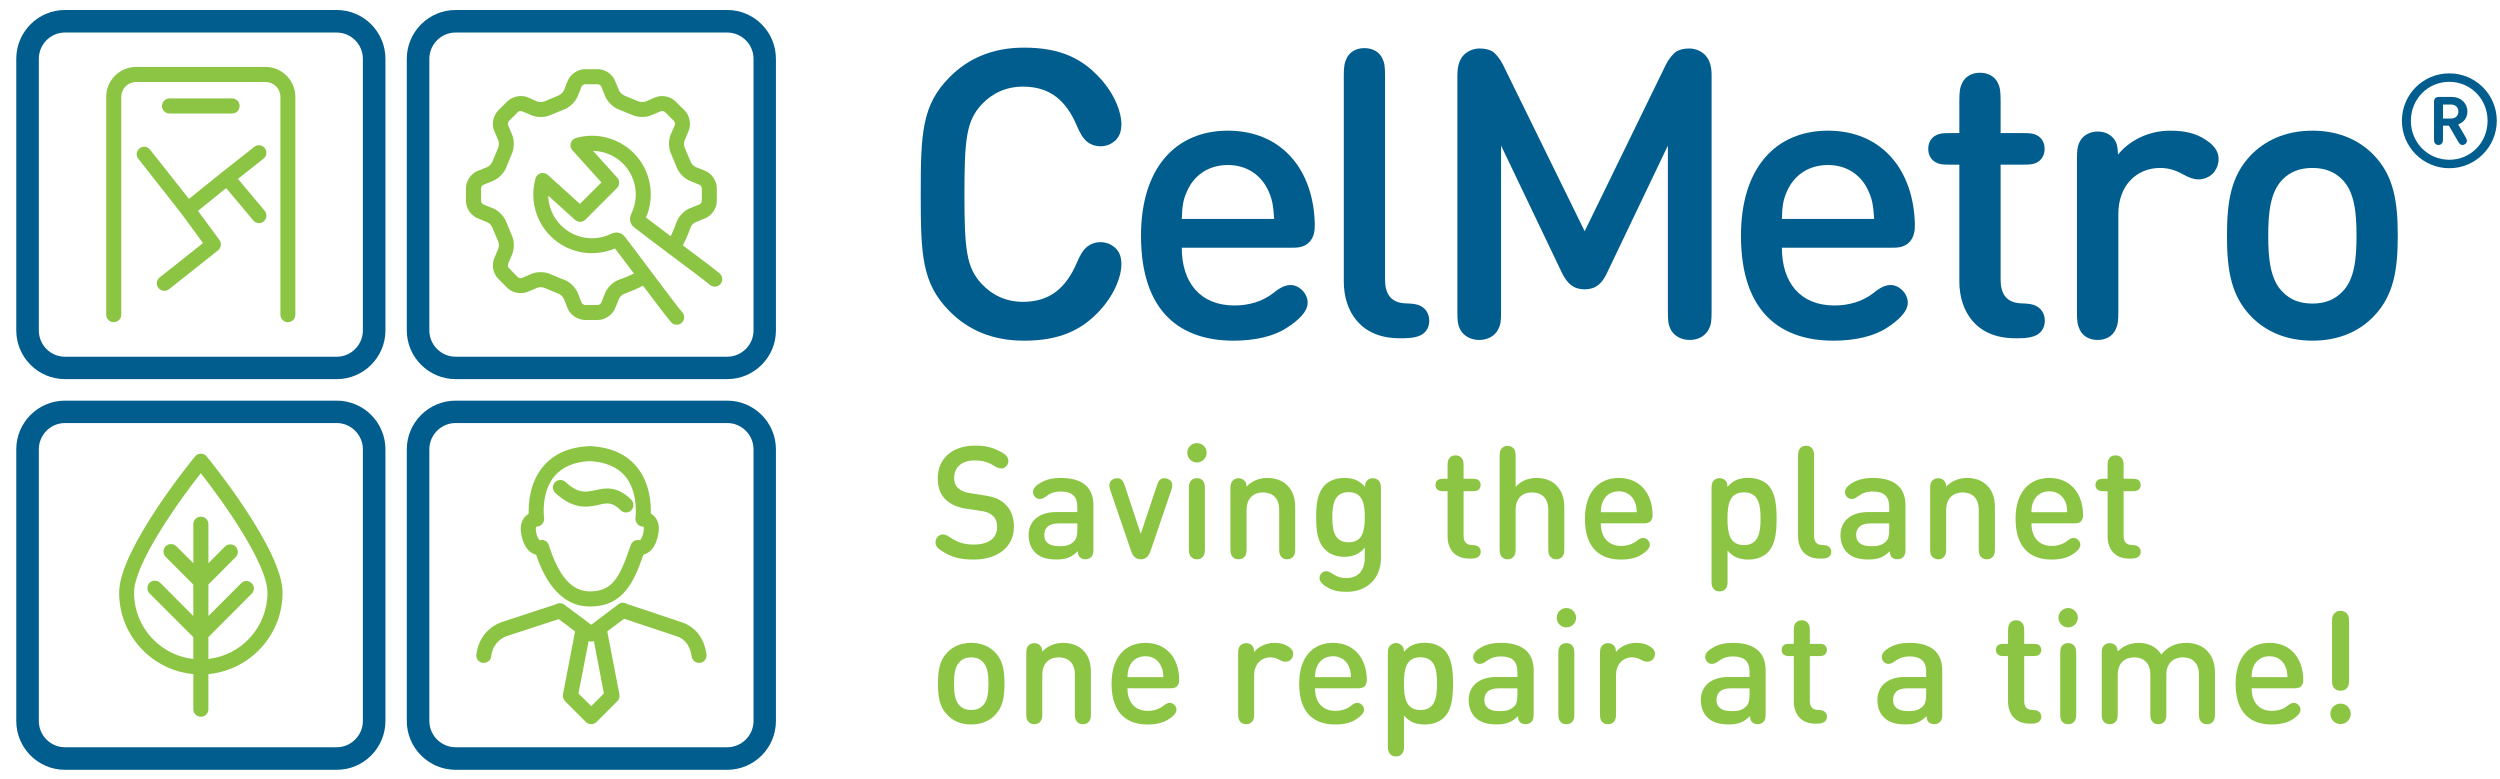 <svg xmlns="http://www.w3.org/2000/svg" viewBox="0 0 385 120"><path fill="#005D8E" d="M146.253,11.871c2.858-2.883,6.597-4.537,11.43-4.537c5.582,0,8.919,1.684,11.617,4.59 c2.509,2.673,3.395,5.554,3.395,7.131c0,1.151-0.271,1.898-0.886,2.536c-0.666,0.615-1.414,0.935-2.349,0.935 c-0.829,0-1.522-0.293-2.002-0.666c-0.695-0.562-1.148-1.363-1.63-2.511c-1.628-3.816-4.086-6.01-8.276-6.01 c-2.618,0-4.754,1.016-6.384,2.754c-2.347,2.534-2.644,5.365-2.644,13.807c0,8.461,0.296,11.293,2.644,13.807 c1.629,1.759,3.766,2.775,6.384,2.775c4.19,0,6.648-2.215,8.276-6.009c0.482-1.149,0.936-1.95,1.63-2.511 c0.48-0.375,1.174-0.667,2.002-0.667c0.936,0,1.683,0.319,2.349,0.935c0.615,0.615,0.886,1.362,0.886,2.536 c0,1.576-0.886,4.436-3.395,7.131c-2.698,2.885-6.036,4.567-11.617,4.567c-4.833,0-8.572-1.63-11.43-4.514 c-4.299-4.3-4.46-8.732-4.46-18.05C141.793,20.58,141.954,16.17,146.253,11.871z"></path><path fill="#005D8E" d="M189.097,20.124c8.278,0,13.192,6.008,13.379,14.367c0.025,0.935-0.082,2.056-0.881,2.831 c-0.803,0.827-1.871,0.827-2.805,0.827h-16.797c0,5.372,2.855,8.894,8.117,8.894c2.217,0,4.354-0.615,6.063-1.978 c0.986-0.798,1.789-1.171,2.591-1.171c1.281,0,2.616,1.252,2.616,2.72c0,1.469-1.604,2.832-3.178,3.845 c-1.98,1.309-4.86,2.004-8.252,2.004c-7.878,0-14.235-4.14-14.235-16.158C175.716,25.891,181.032,20.124,189.097,20.124z  M195.346,29.417c-1.068-2.376-3.258-4.004-6.249-4.004c-3.045,0-5.234,1.628-6.276,4.004c-0.64,1.362-0.749,2.353-0.827,4.299 h14.229C196.092,31.769,195.96,30.779,195.346,29.417z"></path><path fill="#005D8E" d="M206.943,11.738c0-1.522,0.104-2.083,0.479-2.831c0.428-0.853,1.336-1.496,2.698-1.496 s2.271,0.643,2.724,1.496c0.373,0.748,0.454,1.309,0.454,2.831v31.325c0,2.189,0.881,3.579,3.205,3.656 c1.04,0.029,1.762,0.11,2.323,0.43c0.747,0.4,1.279,1.175,1.279,2.243s-0.532,1.815-1.279,2.217 c-0.562,0.294-1.415,0.481-2.696,0.481h-0.615c-5.956,0-8.571-4.113-8.571-8.757V11.738z"></path><path fill="#005D8E" d="M247.457,42.074c-0.747,1.576-1.682,2.484-3.419,2.484s-2.673-0.908-3.471-2.484l-9.4-19.654v25.343 c0,1.656-0.027,2.189-0.507,3.07c-0.484,0.882-1.523,1.522-2.857,1.522c-1.336,0-2.377-0.64-2.884-1.522 c-0.455-0.881-0.481-1.415-0.481-3.07V11.605c0-1.07,0.16-2.271,0.988-3.149c0.721-0.698,1.628-0.99,2.457-0.99 c0.799,0,1.469,0.186,1.92,0.43c0.511,0.317,1.205,1.171,1.633,2.026l12.603,25.69l12.525-25.69 c0.428-0.855,1.122-1.709,1.655-2.026c0.428-0.244,1.121-0.43,1.896-0.43c0.852,0,1.737,0.292,2.457,0.99 c0.854,0.879,1.014,2.079,1.014,3.149v36.158c0,1.656-0.03,2.189-0.506,3.07c-0.508,0.882-1.523,1.522-2.861,1.522 c-1.358,0-2.374-0.64-2.881-1.522c-0.455-0.881-0.483-1.415-0.483-3.07V22.42L247.457,42.074z"></path><path fill="#005D8E" d="M281.515,20.124c8.253,0,13.167,6.008,13.376,14.367c0.027,0.935-0.104,2.056-0.879,2.831 c-0.826,0.827-1.871,0.827-2.804,0.827h-16.797c0,5.372,2.831,8.894,8.092,8.894c2.216,0,4.372-0.615,6.088-1.978 c0.962-0.798,1.764-1.171,2.589-1.171c1.259,0,2.616,1.252,2.616,2.72c0,1.469-1.626,2.832-3.177,3.845 c-2.001,1.309-4.883,2.004-8.276,2.004c-7.878,0-14.234-4.14-14.234-16.158C268.108,25.891,273.426,20.124,281.515,20.124z  M287.737,29.417c-1.045-2.376-3.232-4.004-6.223-4.004c-3.07,0-5.235,1.628-6.302,4.004c-0.617,1.362-0.748,2.353-0.802,4.299 h14.207C288.484,31.769,288.375,30.779,287.737,29.417z"></path><path fill="#005D8E" d="M301.738,25.357h-1.469c-1.176,0-1.633-0.054-2.193-0.374c-0.721-0.401-1.123-1.122-1.123-2.057 c0-0.935,0.402-1.656,1.123-2.056c0.561-0.319,1.018-0.374,2.193-0.374h1.469v-4.964c0-1.525,0.104-2.085,0.477-2.833 c0.43-0.829,1.338-1.496,2.701-1.496c1.385,0,2.293,0.667,2.723,1.496c0.373,0.748,0.455,1.309,0.455,2.833v4.964h3.441 c1.178,0,1.656,0.055,2.217,0.374c0.697,0.4,1.121,1.122,1.121,2.056c0,0.935-0.424,1.655-1.121,2.057 c-0.561,0.32-1.039,0.374-2.217,0.374h-3.441v17.705c0,2.189,0.881,3.579,3.228,3.656c1.018,0.029,1.738,0.11,2.3,0.43 c0.747,0.4,1.279,1.175,1.279,2.243s-0.532,1.815-1.279,2.217c-0.562,0.294-1.415,0.481-2.674,0.481h-0.637 c-5.956,0-8.572-4.113-8.572-8.757V25.357z"></path><path fill="#005D8E" d="M334.215,20.124c2.35,0,4.031,0.428,5.554,1.468c1.096,0.721,1.896,1.656,1.896,2.858 c0,0.907-0.373,1.762-0.935,2.322c-0.533,0.509-1.362,0.856-2.166,0.856c-0.664,0-1.386-0.213-2.479-0.829 c-1.046-0.587-2.167-0.935-3.42-0.935c-3.607,0-6.439,2.671-6.439,7.076v15.088c0,1.522-0.103,2.083-0.478,2.831 c-0.43,0.83-1.336,1.496-2.723,1.496c-1.362,0-2.271-0.666-2.698-1.496c-0.374-0.748-0.479-1.309-0.479-2.831V24.61 c0-1.736,0.133-2.297,0.561-3.018c0.533-0.853,1.572-1.336,2.617-1.336c1.041,0,2.002,0.402,2.59,1.23 c0.347,0.507,0.508,0.987,0.562,2.322C327.963,21.592,330.927,20.124,334.215,20.124z"></path><path fill="#005D8E" d="M346.664,23.862c2.057-2.11,5.152-3.739,9.451-3.739s7.374,1.628,9.43,3.739 c3.068,3.178,3.712,7.104,3.712,12.443c0,5.316-0.644,9.241-3.712,12.419c-2.056,2.135-5.131,3.739-9.43,3.739 s-7.395-1.604-9.451-3.739c-3.074-3.179-3.711-7.104-3.711-12.419C342.953,30.966,343.59,27.04,346.664,23.862z M351.498,44.933 c1.176,1.227,2.671,1.815,4.617,1.815c1.926,0,3.421-0.588,4.598-1.815c1.918-1.896,2.189-5.181,2.189-8.627 c0-3.471-0.271-6.703-2.189-8.65c-1.177-1.203-2.672-1.791-4.598-1.791c-1.946,0-3.441,0.588-4.617,1.791 c-1.898,1.947-2.189,5.179-2.189,8.65C349.309,39.751,349.6,43.036,351.498,44.933z"></path><path fill="#005D8E" d="M377.198,25.907c-4.046,0-7.304-3.28-7.304-7.304c0-4.047,3.258-7.305,7.304-7.305 c4.024,0,7.307,3.258,7.307,7.305C384.505,22.627,381.223,25.907,377.198,25.907z M377.198,12.601c-3.308,0-5.921,2.641-5.921,6.001 c0,3.362,2.613,6.001,5.921,6.001c3.276,0,5.891-2.64,5.891-6.001C383.089,15.242,380.475,12.601,377.198,12.601z M376.225,21.381 c0,0.348-0.038,0.47-0.111,0.627c-0.129,0.2-0.32,0.32-0.583,0.32c-0.283,0-0.476-0.121-0.582-0.32 c-0.093-0.157-0.11-0.279-0.11-0.627v-5.593c0-0.248,0.008-0.485,0.191-0.667c0.182-0.183,0.44-0.192,0.666-0.192h1.902 c1.393,0,2.38,0.984,2.38,2.241c0,1.068-0.64,1.702-1.423,1.988l1.129,1.929c0.174,0.294,0.209,0.408,0.219,0.582 c0.008,0.2-0.099,0.433-0.325,0.547c-0.12,0.085-0.257,0.112-0.356,0.112c-0.318,0-0.475-0.2-0.684-0.564l-1.414-2.415h-0.898 V21.381z M376.225,16.096v2.16h1.201c0.684,0,1.164-0.391,1.164-1.085c0-0.661-0.48-1.075-1.164-1.075H376.225z"></path><path fill="#8BC543" d="M153.552,81.174c0-0.771-0.193-1.371-0.688-1.778c-0.428-0.386-1.007-0.626-1.878-0.729l-2.048-0.303 c-1.382-0.203-2.446-0.631-3.249-1.381c-0.87-0.783-1.277-1.898-1.277-3.316c0-3.004,2.167-5.042,5.771-5.042 c1.621,0,2.628,0.256,4.045,1.007c0.622,0.322,1.061,0.786,1.061,1.345c0,0.267-0.084,0.558-0.289,0.792 c-0.215,0.225-0.463,0.377-0.817,0.377c-0.267,0-0.707-0.162-1.038-0.377c-1.042-0.646-1.846-0.859-3.07-0.859 c-2.039,0-3.131,1.105-3.131,2.695c0,0.619,0.17,1.199,0.644,1.584c0.428,0.387,0.943,0.647,1.888,0.772l2.059,0.323 c1.567,0.234,2.446,0.601,3.196,1.288c0.923,0.835,1.417,2.038,1.417,3.539c0,3.176-2.575,5.063-6.224,5.063 c-2.07,0-3.368-0.396-4.621-1.158c-0.902-0.537-1.235-0.902-1.235-1.521c0-0.303,0.14-0.646,0.365-0.871 c0.213-0.213,0.495-0.322,0.761-0.322c0.344,0,0.633,0.119,1.116,0.453c1.158,0.791,2.189,1.104,3.68,1.104 C152.264,83.858,153.552,82.869,153.552,81.174z"></path><path fill="#8BC543" d="M162.662,78.858h3.249v-0.761c0-1.621-0.761-2.404-2.575-2.404c-0.976,0-1.618,0.267-2.336,0.814 c-0.324,0.26-0.678,0.333-0.902,0.333c-0.246,0-0.537-0.118-0.719-0.333c-0.204-0.225-0.295-0.428-0.295-0.762 c0-0.559,0.52-1.037,1.166-1.403c0.845-0.505,1.856-0.739,3.109-0.739c3.305,0,5.03,1.424,5.03,4.213v6.631 c0,0.6-0.021,0.824-0.182,1.116c-0.181,0.345-0.58,0.568-1.039,0.568c-0.396,0-0.709-0.151-0.902-0.354 c-0.151-0.172-0.246-0.365-0.289-0.892c-0.967,0.944-1.781,1.277-3.282,1.277c-1.533,0-2.575-0.354-3.316-1.116 c-0.621-0.631-0.976-1.576-0.976-2.627C158.402,80.36,159.873,78.858,162.662,78.858z M163.122,84.113 c0.891,0,1.622-0.086,2.241-0.708c0.386-0.365,0.548-0.923,0.548-1.835v-0.965h-2.917c-1.437,0-2.177,0.646-2.177,1.782 C160.816,83.504,161.567,84.113,163.122,84.113z"></path><path fill="#8BC543" d="M175.674,86.132c-0.375,0-0.652-0.108-0.898-0.323c-0.26-0.214-0.422-0.438-0.625-1.072l-3.142-9.172 c-0.127-0.428-0.247-0.803-0.117-1.18c0.104-0.375,0.589-0.74,1.147-0.74c0.751,0,0.976,0.537,1.189,1.18l2.446,7.393l2.47-7.393 c0.214-0.643,0.438-1.18,1.189-1.18c0.558,0,1.042,0.365,1.148,0.74c0.129,0.377,0.01,0.752-0.134,1.18l-3.125,9.172 c-0.193,0.567-0.365,0.858-0.625,1.072C176.351,86.023,176.051,86.132,175.674,86.132z"></path><path fill="#8BC543" d="M184.334,68.238c0.814,0,1.491,0.652,1.491,1.49c0,0.814-0.677,1.492-1.491,1.492 c-0.839,0-1.491-0.678-1.491-1.492C182.843,68.891,183.495,68.238,184.334,68.238z M185.372,85.553 c-0.146,0.309-0.501,0.579-1.038,0.579s-0.892-0.271-1.063-0.579c-0.151-0.302-0.183-0.516-0.183-1.105v-9.118 c0-0.589,0.032-0.804,0.183-1.106c0.171-0.332,0.526-0.578,1.063-0.578s0.892,0.246,1.038,0.578 c0.151,0.303,0.183,0.518,0.183,1.106v9.118C185.555,85.037,185.523,85.251,185.372,85.553z"></path><path fill="#8BC543" d="M191.973,84.447c0,0.59-0.031,0.804-0.182,1.105c-0.172,0.309-0.526,0.579-1.063,0.579 c-0.537,0-0.892-0.271-1.062-0.579c-0.126-0.302-0.183-0.516-0.183-1.105V75.34c0-0.688,0.066-0.902,0.238-1.168 c0.204-0.334,0.599-0.527,1.007-0.527c0.396,0,0.771,0.162,1.02,0.49c0.106,0.162,0.194,0.346,0.215,0.809 c0.834-0.902,1.992-1.34,3.227-1.34c1.268,0,2.295,0.406,3.025,1.115c0.943,0.924,1.245,2.081,1.245,3.452v6.276 c0,0.59-0.031,0.804-0.183,1.105c-0.172,0.309-0.526,0.579-1.062,0.579c-0.537,0-0.867-0.271-1.039-0.579 c-0.15-0.302-0.182-0.516-0.182-1.105v-5.911c0-1.909-1.095-2.701-2.492-2.701c-1.372,0-2.529,0.812-2.529,2.701V84.447z"></path><path fill="#8BC543" d="M204.473,90.486c-0.569-0.301-1.268-0.836-1.268-1.461c0-0.642,0.549-1.059,0.996-1.059 c0.324,0,0.602,0.115,1.116,0.46c0.636,0.396,1.183,0.599,1.985,0.599c2.092,0,2.875-1.457,2.875-3.107v-1.59 c-0.878,1.074-1.91,1.418-3.176,1.418c-1.221,0-2.252-0.406-2.916-1.095c-1.203-1.181-1.396-2.919-1.396-5.001 c0-2.079,0.193-3.795,1.396-4.998c0.664-0.663,1.716-1.049,2.961-1.049c1.254,0,2.253,0.309,3.163,1.371 c0.023-0.494,0.076-0.643,0.216-0.84c0.225-0.328,0.601-0.49,0.996-0.49c0.408,0,0.803,0.193,1.03,0.527 c0.149,0.266,0.216,0.48,0.216,1.168v10.619c0,2.994-2.018,5.184-5.301,5.184C206.125,91.143,205.275,90.949,204.473,90.486z  M207.689,75.789c-2.232,0-2.51,1.932-2.51,3.861c0,1.953,0.277,3.863,2.51,3.863c2.23,0,2.488-1.91,2.488-3.863 C210.178,77.721,209.92,75.789,207.689,75.789z"></path><path fill="#8BC543" d="M222.926,75.643h-0.568c-0.474,0-0.656-0.047-0.869-0.152c-0.27-0.161-0.43-0.452-0.43-0.816 c0-0.342,0.16-0.633,0.43-0.793c0.213-0.105,0.396-0.152,0.869-0.152h0.568V71.81c0-0.589,0.031-0.803,0.183-1.104 c0.172-0.334,0.502-0.579,1.038-0.579c0.537,0,0.891,0.245,1.064,0.579c0.15,0.302,0.182,0.516,0.182,1.104v1.919h1.33 c0.471,0,0.653,0.047,0.87,0.152c0.267,0.16,0.428,0.451,0.428,0.793c0,0.364-0.161,0.655-0.428,0.816 c-0.217,0.105-0.399,0.152-0.87,0.152h-1.33v6.861c0,0.859,0.344,1.407,1.256,1.428c0.396,0.011,0.662,0.042,0.877,0.172 c0.303,0.162,0.505,0.449,0.505,0.881c0,0.406-0.202,0.684-0.505,0.846c-0.215,0.129-0.524,0.193-1.027,0.193h-0.237 c-2.327,0-3.335-1.586-3.335-3.4V75.643z"></path><path fill="#8BC543" d="M233.407,84.447c0,0.59-0.032,0.804-0.183,1.105c-0.172,0.309-0.527,0.579-1.063,0.579 c-0.537,0-0.868-0.271-1.038-0.579c-0.15-0.302-0.184-0.516-0.184-1.105V70.35c0-0.59,0.033-0.803,0.184-1.104 c0.17-0.308,0.501-0.579,1.038-0.579c0.536,0,0.892,0.271,1.063,0.579c0.15,0.302,0.183,0.515,0.183,1.104v4.625 c0.88-0.965,2.007-1.371,3.217-1.371c1.277,0,2.317,0.396,3.023,1.115c0.944,0.924,1.257,2.091,1.257,3.452v6.276 c0,0.59-0.031,0.804-0.184,1.105c-0.171,0.309-0.525,0.579-1.04,0.579c-0.534,0-0.89-0.271-1.061-0.579 c-0.151-0.302-0.183-0.516-0.183-1.105v-5.911c0-1.909-1.095-2.701-2.511-2.701c-1.384,0-2.52,0.803-2.52,2.701V84.447z"></path><path fill="#8BC543" d="M249.295,73.604c3.207,0,5.139,2.325,5.203,5.588c0.012,0.365-0.031,0.793-0.344,1.104 c-0.321,0.3-0.729,0.3-1.095,0.3h-6.532c0,2.091,1.104,3.477,3.154,3.477c0.869,0,1.693-0.26,2.371-0.771 c0.375-0.312,0.697-0.463,0.997-0.463c0.505,0,1.03,0.494,1.03,1.062s-0.645,1.105-1.244,1.49c-0.772,0.518-1.889,0.783-3.207,0.783 c-3.08,0-5.548-1.621-5.548-6.298C244.081,75.845,246.152,73.604,249.295,73.604z M251.72,77.206 c-0.407-0.923-1.267-1.544-2.425-1.544c-1.178,0-2.038,0.621-2.444,1.544c-0.236,0.536-0.302,0.923-0.323,1.673h5.536 C252.021,78.129,251.955,77.742,251.72,77.206z"></path><path fill="#8BC543" d="M263.575,89.392V75.329c0-0.688,0.045-0.901,0.216-1.169c0.204-0.332,0.602-0.525,1.008-0.525 c0.396,0,0.771,0.162,1.019,0.47c0.118,0.192,0.192,0.376,0.216,0.881c0.912-1.085,1.908-1.393,3.207-1.393 c1.244,0,2.316,0.406,3.004,1.069c1.179,1.225,1.351,3.176,1.351,5.214c0,2.017-0.172,3.993-1.351,5.192 c-0.688,0.688-1.736,1.105-2.982,1.105c-1.309,0-2.316-0.334-3.217-1.382v4.6c0,0.611-0.035,0.827-0.184,1.104 c-0.172,0.334-0.525,0.579-1.062,0.579s-0.87-0.245-1.041-0.579C263.609,90.219,263.575,90.003,263.575,89.392z M268.573,75.822 c-2.242,0-2.54,1.879-2.54,4.043c0,2.189,0.298,4.077,2.54,4.077c2.231,0,2.554-1.888,2.554-4.077 C271.127,77.701,270.805,75.822,268.573,75.822z"></path><path fill="#8BC543" d="M276.902,70.33c0-0.59,0.031-0.804,0.182-1.105c0.172-0.334,0.525-0.578,1.062-0.578 c0.535,0,0.867,0.244,1.039,0.578c0.15,0.302,0.183,0.516,0.183,1.105v12.174c0,0.859,0.344,1.407,1.256,1.428 c0.396,0.011,0.687,0.042,0.902,0.172c0.278,0.162,0.493,0.449,0.493,0.881c0,0.406-0.215,0.684-0.493,0.846 c-0.216,0.129-0.548,0.193-1.054,0.193h-0.234c-2.307,0-3.336-1.586-3.336-3.4V70.33z"></path><path fill="#8BC543" d="M287.694,78.858h3.249v-0.761c0-1.621-0.762-2.404-2.553-2.404c-0.998,0-1.64,0.267-2.358,0.814 c-0.323,0.26-0.678,0.333-0.902,0.333c-0.245,0-0.537-0.118-0.72-0.333c-0.203-0.225-0.276-0.428-0.276-0.762 c0-0.559,0.524-1.037,1.147-1.403c0.867-0.505,1.855-0.739,3.133-0.739c3.281,0,5.031,1.424,5.031,4.213v6.631 c0,0.6-0.023,0.824-0.184,1.116c-0.181,0.345-0.579,0.568-1.062,0.568c-0.396,0-0.71-0.151-0.902-0.354 c-0.128-0.172-0.245-0.365-0.267-0.892c-0.967,0.944-1.803,1.277-3.305,1.277c-1.533,0-2.575-0.354-3.316-1.116 c-0.62-0.631-0.975-1.576-0.975-2.627C283.436,80.36,284.906,78.858,287.694,78.858z M288.178,84.113 c0.867,0,1.598-0.086,2.241-0.708c0.386-0.365,0.524-0.923,0.524-1.835v-0.965h-2.895c-1.459,0-2.199,0.646-2.199,1.782 C285.85,83.504,286.6,84.113,288.178,84.113z"></path><path fill="#8BC543" d="M299.711,84.447c0,0.59-0.033,0.804-0.184,1.105c-0.149,0.309-0.504,0.579-1.041,0.579 c-0.534,0-0.889-0.271-1.061-0.579c-0.15-0.302-0.182-0.516-0.182-1.105V75.34c0-0.688,0.041-0.902,0.213-1.168 c0.204-0.334,0.623-0.527,1.029-0.527c0.399,0,0.774,0.162,0.998,0.49c0.131,0.162,0.193,0.346,0.215,0.809 c0.859-0.902,2.018-1.34,3.25-1.34c1.268,0,2.297,0.406,3.027,1.115c0.943,0.924,1.243,2.081,1.243,3.452v6.276 c0,0.59-0.054,0.804-0.183,1.105c-0.172,0.309-0.524,0.579-1.061,0.579c-0.537,0-0.892-0.271-1.064-0.579 c-0.137-0.302-0.182-0.516-0.182-1.105v-5.911c0-1.909-1.094-2.701-2.467-2.701s-2.553,0.812-2.553,2.701V84.447z"></path><path fill="#8BC543" d="M315.61,73.604c3.209,0,5.117,2.325,5.181,5.588c0.021,0.365-0.032,0.793-0.32,1.104 c-0.322,0.3-0.73,0.3-1.096,0.3h-6.531c0,2.091,1.104,3.477,3.152,3.477c0.848,0,1.695-0.26,2.35-0.771 c0.375-0.312,0.697-0.463,1.02-0.463c0.481,0,1.008,0.494,1.008,1.062s-0.621,1.105-1.223,1.49c-0.795,0.518-1.91,0.783-3.229,0.783 c-3.056,0-5.524-1.621-5.524-6.298C310.396,75.845,312.469,73.604,315.61,73.604z M318.035,77.206 c-0.43-0.923-1.268-1.544-2.425-1.544c-1.201,0-2.038,0.621-2.456,1.544c-0.248,0.536-0.289,0.923-0.311,1.673h5.512 C318.314,78.129,318.271,77.742,318.035,77.206z"></path><path fill="#8BC543" d="M324.569,75.643h-0.568c-0.472,0-0.654-0.047-0.868-0.152c-0.281-0.161-0.43-0.452-0.43-0.816 c0-0.342,0.148-0.633,0.43-0.793c0.214-0.105,0.396-0.152,0.868-0.152h0.568V71.81c0-0.589,0.032-0.803,0.183-1.104 c0.149-0.334,0.503-0.579,1.041-0.579c0.535,0,0.891,0.245,1.062,0.579c0.148,0.302,0.182,0.516,0.182,1.104v1.919h1.33 c0.472,0,0.632,0.047,0.869,0.152c0.268,0.16,0.43,0.451,0.43,0.793c0,0.364-0.162,0.655-0.43,0.816 c-0.237,0.105-0.397,0.152-0.869,0.152h-1.33v6.861c0,0.859,0.343,1.407,1.254,1.428c0.397,0.011,0.666,0.042,0.88,0.172 c0.302,0.162,0.506,0.449,0.506,0.881c0,0.406-0.204,0.684-0.506,0.846c-0.214,0.129-0.547,0.193-1.028,0.193h-0.26 c-2.305,0-3.313-1.586-3.313-3.4V75.643z"></path><path fill="#8BC543" d="M145.904,100.461c0.792-0.84,1.987-1.46,3.657-1.46c1.673,0,2.885,0.62,3.678,1.46 c1.204,1.22,1.449,2.742,1.449,4.836c0,2.071-0.245,3.595-1.449,4.814c-0.793,0.839-2.005,1.46-3.678,1.46 c-1.67,0-2.865-0.621-3.657-1.46c-1.215-1.22-1.45-2.743-1.45-4.814C144.454,103.203,144.688,101.681,145.904,100.461z  M147.78,108.653c0.449,0.462,1.029,0.687,1.781,0.687c0.75,0,1.352-0.225,1.801-0.687c0.741-0.739,0.859-2.015,0.859-3.356 c0-1.363-0.119-2.607-0.859-3.357c-0.449-0.482-1.051-0.707-1.801-0.707c-0.751,0-1.332,0.225-1.781,0.707 c-0.741,0.75-0.86,1.994-0.86,3.357C146.92,106.639,147.04,107.914,147.78,108.653z"></path><path fill="#8BC543" d="M160.514,109.846c0,0.59-0.032,0.803-0.183,1.104c-0.171,0.333-0.526,0.579-1.038,0.579 c-0.537,0-0.892-0.246-1.063-0.579c-0.151-0.302-0.183-0.515-0.183-1.104v-9.108c0-0.665,0.043-0.901,0.214-1.169 c0.204-0.334,0.601-0.526,1.032-0.526c0.397,0,0.772,0.161,0.996,0.495c0.13,0.184,0.193,0.365,0.214,0.804 c0.859-0.902,2.017-1.34,3.228-1.34c1.266,0,2.319,0.406,3.048,1.114c0.944,0.924,1.221,2.082,1.221,3.453v6.277 c0,0.59-0.031,0.803-0.182,1.104c-0.172,0.333-0.501,0.579-1.039,0.579c-0.536,0-0.891-0.246-1.063-0.579 c-0.151-0.302-0.182-0.515-0.182-1.104v-5.912c0-1.908-1.095-2.701-2.467-2.701c-1.396,0-2.554,0.812-2.554,2.701V109.846z"></path><path fill="#8BC543" d="M176.392,99.001c3.231,0,5.14,2.325,5.204,5.589c0.01,0.365-0.031,0.793-0.344,1.105 c-0.298,0.297-0.729,0.297-1.093,0.297h-6.532c0,2.117,1.102,3.479,3.151,3.479c0.87,0,1.697-0.236,2.372-0.772 c0.376-0.312,0.699-0.464,0.996-0.464c0.506,0,1.033,0.495,1.033,1.063c0,0.567-0.624,1.104-1.246,1.491 c-0.772,0.516-1.887,0.782-3.207,0.782c-3.056,0-5.546-1.597-5.546-6.274C171.179,101.242,173.25,99.001,176.392,99.001z  M178.816,102.604c-0.407-0.923-1.242-1.543-2.424-1.543c-1.179,0-2.039,0.62-2.446,1.543c-0.234,0.537-0.277,0.923-0.319,1.674 h5.533C179.118,103.526,179.076,103.141,178.816,102.604z"></path><path fill="#8BC543" d="M196.263,99.001c0.913,0,1.555,0.171,2.144,0.567c0.443,0.268,0.74,0.631,0.74,1.116 c0,0.354-0.125,0.687-0.364,0.901c-0.204,0.203-0.537,0.318-0.835,0.318c-0.27,0-0.537-0.072-0.955-0.308 c-0.431-0.226-0.859-0.364-1.329-0.364c-1.417,0-2.523,1.027-2.523,2.756v5.857c0,0.59-0.031,0.803-0.182,1.104 c-0.172,0.333-0.526,0.579-1.063,0.579c-0.512,0-0.867-0.246-1.038-0.579c-0.151-0.302-0.182-0.515-0.182-1.104v-9.108 c0-0.665,0.041-0.901,0.213-1.169c0.204-0.334,0.599-0.526,1.007-0.526c0.421,0,0.796,0.161,1.021,0.495 c0.141,0.193,0.193,0.376,0.215,0.877C193.828,99.568,194.976,99.001,196.263,99.001z"></path><path fill="#8BC543" d="M205.284,99.001c3.207,0,5.14,2.325,5.204,5.589c0.01,0.365-0.033,0.793-0.344,1.105 c-0.3,0.297-0.73,0.297-1.096,0.297h-6.533c0,2.117,1.105,3.479,3.154,3.479c0.87,0,1.695-0.236,2.372-0.772 c0.375-0.312,0.698-0.464,0.997-0.464c0.504,0,1.03,0.495,1.03,1.063c0,0.567-0.645,1.104-1.245,1.491 c-0.771,0.516-1.887,0.782-3.207,0.782c-3.079,0-5.547-1.597-5.547-6.274C200.07,101.242,202.141,99.001,205.284,99.001z  M207.709,102.604c-0.406-0.923-1.268-1.543-2.425-1.543c-1.179,0-2.038,0.62-2.444,1.543c-0.236,0.537-0.302,0.923-0.324,1.674 h5.537C208.011,103.526,207.943,103.141,207.709,102.604z"></path><path fill="#8BC543" d="M213.729,114.812v-14.086c0-0.688,0.065-0.902,0.238-1.168c0.203-0.334,0.599-0.526,1.006-0.526 c0.396,0,0.771,0.161,0.997,0.495c0.14,0.193,0.216,0.375,0.239,0.855c0.91-1.062,1.907-1.393,3.205-1.393 c1.244,0,2.316,0.406,3.004,1.094c1.179,1.2,1.35,3.176,1.35,5.213c0,1.994-0.171,3.97-1.35,5.17 c-0.688,0.688-1.736,1.104-2.982,1.104c-1.309,0-2.316-0.31-3.217-1.382v4.623c0,0.59-0.033,0.805-0.183,1.082 c-0.172,0.332-0.526,0.602-1.063,0.602s-0.891-0.27-1.062-0.602C213.784,115.617,213.729,115.402,213.729,114.812z M218.748,101.222 c-2.242,0-2.539,1.877-2.539,4.042c0,2.188,0.297,4.076,2.539,4.076c2.231,0,2.555-1.888,2.555-4.076 C221.303,103.099,220.979,101.222,218.748,101.222z"></path><path fill="#8BC543" d="M230.434,104.256h3.248v-0.761c0-1.622-0.761-2.403-2.55-2.403c-1.001,0-1.642,0.289-2.36,0.812 c-0.324,0.261-0.658,0.334-0.902,0.334c-0.246,0-0.537-0.094-0.72-0.334c-0.204-0.224-0.276-0.428-0.276-0.76 c0-0.559,0.525-1.039,1.146-1.404c0.87-0.506,1.856-0.739,3.134-0.739c3.284,0,5.03,1.446,5.03,4.235v6.609 c0,0.6-0.021,0.823-0.182,1.115c-0.182,0.344-0.578,0.568-1.062,0.568c-0.396,0-0.71-0.15-0.902-0.354 c-0.129-0.172-0.246-0.364-0.267-0.892c-0.965,0.944-1.804,1.277-3.306,1.277c-1.532,0-2.574-0.354-3.315-1.115 c-0.62-0.633-0.976-1.575-0.976-2.627C226.174,105.758,227.645,104.256,230.434,104.256z M230.896,109.512 c0.888,0,1.619-0.084,2.263-0.709c0.385-0.342,0.523-0.899,0.523-1.81v-0.989h-2.894c-1.46,0-2.2,0.646-2.2,1.781 C228.588,108.901,229.339,109.512,230.896,109.512z"></path><path fill="#8BC543" d="M241.229,93.636c0.812,0,1.49,0.677,1.49,1.491c0,0.836-0.678,1.49-1.49,1.49 c-0.84,0-1.492-0.654-1.492-1.49C239.736,94.312,240.389,93.636,241.229,93.636z M242.268,110.95 c-0.15,0.333-0.503,0.579-1.039,0.579c-0.537,0-0.893-0.246-1.063-0.579c-0.151-0.302-0.183-0.515-0.183-1.104v-9.119 c0-0.59,0.031-0.804,0.183-1.105c0.171-0.334,0.526-0.579,1.063-0.579c0.536,0,0.889,0.245,1.039,0.579 c0.149,0.302,0.181,0.516,0.181,1.105v9.119C242.448,110.436,242.417,110.648,242.268,110.95z"></path><path fill="#8BC543" d="M251.965,99.001c0.912,0,1.578,0.171,2.168,0.567c0.418,0.268,0.74,0.631,0.74,1.116 c0,0.354-0.151,0.687-0.365,0.901c-0.203,0.203-0.536,0.318-0.859,0.318c-0.245,0-0.512-0.072-0.954-0.308 c-0.407-0.226-0.835-0.364-1.329-0.364c-1.393,0-2.498,1.027-2.498,2.756v5.857c0,0.59-0.034,0.803-0.184,1.104 c-0.171,0.333-0.525,0.579-1.062,0.579s-0.892-0.246-1.062-0.579c-0.127-0.302-0.161-0.515-0.161-1.104v-9.108 c0-0.665,0.046-0.901,0.217-1.169c0.204-0.334,0.601-0.526,1.007-0.526c0.396,0,0.771,0.161,1.02,0.495 c0.117,0.193,0.192,0.376,0.216,0.877C249.53,99.568,250.7,99.001,251.965,99.001z"></path><path fill="#8BC543" d="M266.181,104.256h3.251v-0.761c0-1.622-0.762-2.403-2.575-2.403c-0.976,0-1.639,0.289-2.337,0.812 c-0.322,0.261-0.678,0.334-0.901,0.334c-0.27,0-0.536-0.094-0.719-0.334c-0.204-0.224-0.302-0.428-0.302-0.76 c0-0.559,0.525-1.039,1.17-1.404c0.847-0.506,1.855-0.739,3.11-0.739c3.306,0,5.03,1.446,5.03,4.235v6.609 c0,0.6-0.021,0.823-0.182,1.115c-0.182,0.344-0.578,0.568-1.038,0.568c-0.398,0-0.709-0.15-0.901-0.354 c-0.152-0.172-0.248-0.364-0.282-0.892c-0.975,0.944-1.788,1.277-3.29,1.277c-1.535,0-2.575-0.354-3.315-1.115 c-0.622-0.633-0.976-1.575-0.976-2.627C261.924,105.758,263.393,104.256,266.181,104.256z M266.643,109.512 c0.891,0,1.621-0.084,2.242-0.709c0.385-0.342,0.547-0.899,0.547-1.81v-0.989h-2.899c-1.456,0-2.194,0.646-2.194,1.781 C264.338,108.901,265.088,109.512,266.643,109.512z"></path><path fill="#8BC543" d="M276.245,101.039h-0.59c-0.45,0-0.632-0.021-0.847-0.151c-0.291-0.161-0.429-0.427-0.429-0.792 s0.138-0.657,0.429-0.818c0.215-0.105,0.396-0.127,0.847-0.127h0.59v-1.943c0-0.59,0.033-0.803,0.16-1.105 c0.172-0.308,0.526-0.578,1.063-0.578c0.536,0,0.891,0.271,1.062,0.578c0.149,0.303,0.183,0.516,0.183,1.105v1.943h1.329 c0.449,0,0.632,0.021,0.867,0.127c0.27,0.161,0.432,0.453,0.432,0.818s-0.162,0.631-0.432,0.792 c-0.235,0.13-0.418,0.151-0.867,0.151h-1.329v6.888c0,0.834,0.343,1.382,1.254,1.402c0.397,0.011,0.665,0.065,0.88,0.173 c0.301,0.161,0.506,0.473,0.506,0.881c0,0.406-0.205,0.707-0.506,0.845c-0.215,0.13-0.548,0.216-1.031,0.216h-0.258 c-2.305,0-3.313-1.609-3.313-3.423V101.039z"></path><path fill="#8BC543" d="M293.355,104.256h3.274v-0.761c0-1.622-0.763-2.403-2.575-2.403c-0.976,0-1.643,0.289-2.36,0.812 c-0.302,0.261-0.653,0.334-0.88,0.334c-0.269,0-0.537-0.094-0.717-0.334c-0.205-0.224-0.303-0.428-0.303-0.76 c0-0.559,0.526-1.039,1.147-1.404c0.87-0.506,1.856-0.739,3.134-0.739c3.305,0,5.031,1.446,5.031,4.235v6.609 c0,0.6-0.021,0.823-0.183,1.115c-0.183,0.344-0.579,0.568-1.04,0.568c-0.42,0-0.708-0.15-0.902-0.354 c-0.148-0.172-0.269-0.364-0.289-0.892c-0.965,0.944-1.781,1.277-3.282,1.277c-1.556,0-2.573-0.354-3.313-1.115 c-0.646-0.633-0.979-1.575-0.979-2.627C289.119,105.758,290.567,104.256,293.355,104.256z M293.841,109.512 c0.889,0,1.616-0.084,2.241-0.709c0.387-0.342,0.548-0.899,0.548-1.81v-0.989h-2.919c-1.45,0-2.178,0.646-2.178,1.781 C291.533,108.901,292.284,109.512,293.841,109.512z"></path><path fill="#8BC543" d="M309.236,101.039h-0.55c-0.469,0-0.651-0.021-0.864-0.151c-0.293-0.161-0.454-0.427-0.454-0.792 s0.161-0.657,0.454-0.818c0.213-0.105,0.396-0.127,0.864-0.127h0.55v-1.943c0-0.59,0.053-0.803,0.204-1.105 c0.149-0.308,0.504-0.578,1.04-0.578c0.538,0,0.892,0.271,1.062,0.578c0.15,0.303,0.184,0.516,0.184,1.105v1.943h1.33 c0.449,0,0.631,0.021,0.868,0.127c0.269,0.161,0.43,0.453,0.43,0.818s-0.161,0.631-0.43,0.792c-0.237,0.13-0.419,0.151-0.868,0.151 h-1.33v6.888c0,0.834,0.342,1.382,1.231,1.402c0.419,0.011,0.688,0.065,0.901,0.173c0.301,0.161,0.505,0.473,0.505,0.881 c0,0.406-0.204,0.707-0.505,0.845c-0.214,0.13-0.547,0.216-1.029,0.216h-0.258c-2.305,0-3.336-1.609-3.336-3.423V101.039z"></path><path fill="#8BC543" d="M318.495,93.636c0.815,0,1.491,0.677,1.491,1.491c0,0.836-0.676,1.49-1.491,1.49s-1.491-0.654-1.491-1.49 C317.004,94.312,317.68,93.636,318.495,93.636z M319.557,110.95c-0.172,0.333-0.525,0.579-1.062,0.579s-0.892-0.246-1.062-0.579 c-0.128-0.302-0.162-0.515-0.162-1.104v-9.119c0-0.59,0.034-0.804,0.162-1.105c0.171-0.334,0.526-0.579,1.062-0.579 s0.89,0.245,1.062,0.579c0.141,0.302,0.183,0.516,0.183,1.105v9.119C319.739,110.436,319.697,110.648,319.557,110.95z"></path><path fill="#8BC543" d="M341.109,109.846c0,0.59-0.033,0.803-0.184,1.104c-0.149,0.333-0.504,0.579-1.04,0.579 c-0.535,0-0.89-0.246-1.062-0.579c-0.15-0.302-0.183-0.515-0.183-1.104v-5.912c0-1.908-1.095-2.701-2.468-2.701 c-1.33,0-2.553,0.812-2.553,2.596v6.018c0,0.59-0.031,0.803-0.182,1.104c-0.173,0.333-0.525,0.579-1.041,0.579 c-0.537,0-0.89-0.246-1.062-0.579c-0.151-0.302-0.183-0.515-0.183-1.104v-5.912c0-1.908-1.094-2.701-2.468-2.701 c-1.396,0-2.553,0.812-2.553,2.701v5.912c0,0.59-0.032,0.803-0.183,1.104c-0.172,0.333-0.525,0.579-1.062,0.579 c-0.515,0-0.869-0.246-1.039-0.579c-0.15-0.302-0.182-0.515-0.182-1.104v-9.108c0-0.665,0.041-0.901,0.214-1.169 c0.204-0.334,0.599-0.526,1.007-0.526c0.42,0,0.795,0.161,1.021,0.495c0.105,0.184,0.192,0.365,0.215,0.804 c0.813-0.881,2.017-1.34,3.228-1.34c1.523,0,2.725,0.599,3.498,1.778c0.986-1.199,2.23-1.778,3.86-1.778 c1.244,0,2.36,0.406,3.089,1.114c0.944,0.924,1.311,2.082,1.311,3.453V109.846z"></path><path fill="#8BC543" d="M349.5,99.001c3.23,0,5.141,2.325,5.204,5.589c0.01,0.365-0.031,0.793-0.344,1.105 c-0.301,0.297-0.721,0.297-1.073,0.297h-6.532c0,2.117,1.104,3.479,3.132,3.479c0.869,0,1.717-0.236,2.371-0.772 c0.377-0.312,0.697-0.464,0.997-0.464c0.505,0,1.031,0.495,1.031,1.063c0,0.567-0.623,1.104-1.245,1.491 c-0.772,0.516-1.889,0.782-3.207,0.782c-3.059,0-5.547-1.597-5.547-6.274C344.287,101.242,346.38,99.001,349.5,99.001z  M351.925,102.604c-0.407-0.923-1.243-1.543-2.425-1.543c-1.179,0-2.027,0.62-2.445,1.543c-0.234,0.537-0.279,0.923-0.3,1.674h5.514 C352.225,103.526,352.183,103.141,351.925,102.604z"></path><path fill="#8BC543" d="M360.445,108.354c0.879,0,1.568,0.709,1.568,1.565c0,0.88-0.689,1.59-1.568,1.59 c-0.881,0-1.57-0.71-1.57-1.59C358.875,109.062,359.564,108.354,360.445,108.354z M359.33,94.678 c0.192-0.354,0.589-0.613,1.115-0.613c0.523,0,0.922,0.26,1.113,0.613c0.185,0.319,0.195,0.547,0.195,1.179v8.755 c0,0.63-0.011,0.834-0.195,1.178c-0.191,0.354-0.59,0.59-1.113,0.59c-0.526,0-0.923-0.235-1.115-0.59 c-0.184-0.344-0.194-0.548-0.194-1.178v-8.755C359.136,95.225,359.146,94.997,359.33,94.678z"></path><g><path fill="#005D8E" d="M51.856,118.551H10.006c-4.134,0-7.501-3.367-7.501-7.523V69.198c0-4.134,3.367-7.499,7.501-7.499h41.851  c4.134,0,7.5,3.366,7.5,7.5v41.828C59.356,115.184,55.991,118.551,51.856,118.551z M10.006,65.148c-2.229,0-4.026,1.82-4.026,4.05  v41.829c0,2.229,1.797,4.05,4.026,4.05h41.851c2.207,0,4.027-1.82,4.027-4.05V69.199c0-2.229-1.82-4.05-4.027-4.05L10.006,65.148z"></path></g><g><path fill="#005D8E" d="M51.856,58.386H10.006c-4.134,0-7.501-3.366-7.501-7.5V9.06c0-4.157,3.367-7.522,7.501-7.522l41.851,0.001  c4.134,0,7.5,3.366,7.5,7.522v41.826C59.356,55.021,55.991,58.386,51.856,58.386z M10.006,5.01c-2.229,0-4.026,1.82-4.026,4.05  v41.827c0,2.229,1.797,4.05,4.026,4.05h41.851c2.207,0,4.027-1.82,4.027-4.05V9.061c0-2.229-1.82-4.05-4.027-4.05L10.006,5.01z"></path></g><g><path fill="#005D8E" d="M111.994,118.55H70.168c-4.133,0-7.522-3.366-7.522-7.523V69.198c0-4.134,3.389-7.499,7.522-7.499h41.826  c4.134,0,7.499,3.365,7.499,7.499v41.828C119.493,115.184,116.128,118.55,111.994,118.55z M70.168,65.148  c-2.229,0-4.049,1.82-4.049,4.05v41.828c0,2.229,1.82,4.05,4.049,4.05h41.826c2.229,0,4.049-1.82,4.049-4.05V69.198  c0-2.229-1.82-4.05-4.049-4.05H70.168z"></path></g><g><path fill="#005D8E" d="M111.994,58.384H70.168c-4.133,0-7.522-3.366-7.522-7.5V9.06c0-4.157,3.389-7.522,7.522-7.522h41.826  c4.134,0,7.499,3.366,7.499,7.522v41.825C119.493,55.019,116.128,58.384,111.994,58.384z M70.168,5.01  c-2.229,0-4.049,1.82-4.049,4.05v41.825c0,2.229,1.82,4.05,4.049,4.05h41.826c2.229,0,4.049-1.82,4.049-4.05V9.06  c0-2.229-1.82-4.05-4.049-4.05H70.168z"></path></g><g><path fill="#8BC543" d="M26.114,17.48c-0.65,0-1.172-0.523-1.172-1.15c0-0.652,0.522-1.173,1.172-1.173l9.636-0.001  c0.65,0,1.15,0.521,1.15,1.173c0,0.627-0.5,1.15-1.15,1.15L26.114,17.48z"></path></g><path fill="#8BC543" d="M40.883,10.304H20.978c-2.554,0-4.623,2.069-4.623,4.623v33.542c0,0.627,0.522,1.15,1.15,1.15 c0.65,0,1.173-0.523,1.173-1.15V14.927c0-1.278,1.023-2.3,2.3-2.3h19.905c1.278,0,2.3,1.022,2.3,2.3v33.542 c0,0.627,0.522,1.15,1.152,1.15c0.65,0,1.15-0.523,1.15-1.15V14.927C45.485,12.373,43.416,10.304,40.883,10.304z"></path><path fill="#8BC543" d="M36.643,27.547l3.945-3.119c0.506-0.392,0.583-1.12,0.191-1.629c-0.392-0.484-1.119-0.582-1.606-0.192 l-4.899,3.856c-0.001,0.001-0.002,0.003-0.003,0.004s-0.003,0.001-0.004,0.002l-5.163,4.16l-5.999-7.586 c-0.392-0.51-1.119-0.607-1.606-0.193c-0.507,0.391-0.584,1.12-0.193,1.604l6.691,8.518l3.266,4.465l-6.677,5.289 c-0.485,0.394-0.58,1.123-0.186,1.63c0.246,0.274,0.564,0.428,0.908,0.428c0.267,0,0.511-0.071,0.722-0.242l7.554-5.988 c0.473-0.384,0.577-1.092,0.209-1.6l-3.303-4.484l4.341-3.502l4.171,4.976c0.223,0.286,0.557,0.409,0.87,0.409 c0.274,0,0.529-0.076,0.741-0.258c0.496-0.404,0.555-1.135,0.15-1.633L36.643,27.547z"></path><path fill="#8BC543" d="M43.514,91.264c-0.002-6.632-11.207-20.398-11.693-20.979c-0.216-0.281-0.548-0.416-0.898-0.416h0 c-0.327,0-0.66,0.135-0.875,0.416c-0.488,0.58-11.705,14.347-11.7,20.979c-0.001,3.361,1.306,6.523,3.69,8.906 c2.095,2.096,4.824,3.364,7.735,3.641l0,5.42c0,0.627,0.521,1.15,1.15,1.15c0.65,0,1.173-0.523,1.173-1.15l0-5.422 C38.485,103.203,43.514,97.832,43.514,91.264z M32.095,101.477l0-3.361l6.658-6.68c0.463-0.439,0.463-1.174,0-1.613 c-0.442-0.466-1.175-0.466-1.616,0l-5.042,5.04l0-4.847l4.186-4.211c0.463-0.439,0.463-1.174,0-1.639 c-0.441-0.439-1.174-0.439-1.637,0l-2.548,2.572l0-6.02c0-0.652-0.522-1.15-1.173-1.15c-0.629,0-1.15,0.498-1.15,1.15l0,6.02 l-2.621-2.621c-0.442-0.439-1.175-0.439-1.639,0c-0.443,0.44-0.443,1.174,0,1.639l4.259,4.262l0,4.848l-5.099-5.119 c-0.464-0.439-1.196-0.44-1.638,0c-0.441,0.465-0.441,1.199,0,1.639l6.737,6.733l0,3.358c-2.301-0.247-4.452-1.278-6.119-2.945 c-1.933-1.931-3.005-4.516-3.004-7.268c-0.003-4.406,6.742-13.908,10.273-18.395c3.528,4.486,10.268,13.988,10.269,18.395 C41.191,96.557,37.206,100.902,32.095,101.477z"></path><path fill="#8BC543" d="M110.891,42.176c-0.365-0.367-2.123-1.702-5.729-4.382c0.681-1.271,1.166-2.702,1.186-2.762 c0.08-0.291,0.479-0.709,0.764-0.805l1.49-0.615c1.013-0.405,1.785-1.543,1.785-2.649v-2.005c0-1.103-0.771-2.243-1.785-2.65 l-1.488-0.59c-0.286-0.12-0.687-0.54-0.792-0.899l-0.867-2.066c-0.14-0.252-0.157-0.832-0.031-1.115l0.622-1.477 c0.428-1.002,0.176-2.349-0.6-3.152l-1.42-1.397c-0.779-0.776-2.126-1.053-3.152-0.602l-1.454,0.625 c-0.285,0.125-0.864,0.086-1.211-0.064l-2.062-0.859c-0.267-0.103-0.709-0.503-0.806-0.766l-0.613-1.484 c-0.403-1.037-1.544-1.809-2.653-1.809h-1.979c-1.106,0-2.269,0.77-2.673,1.807l-0.593,1.489c-0.095,0.261-0.538,0.661-0.897,0.789 l-2.064,0.865c-0.253,0.116-0.834,0.156-1.115,0.031l-1.479-0.646c-1.006-0.427-2.353-0.15-3.149,0.624l-1.399,1.397 c-0.778,0.801-1.053,2.15-0.602,3.153l0.621,1.479c0.125,0.283,0.108,0.862-0.065,1.21l-0.86,2.061 c-0.08,0.267-0.501,0.688-0.765,0.807l-1.488,0.591c-1.024,0.406-1.803,1.546-1.805,2.65v2.002 c-0.003,1.107,0.766,2.247,1.804,2.653l1.491,0.615c0.264,0.096,0.685,0.515,0.792,0.873l0.864,2.065 c0.14,0.277,0.156,0.858,0.031,1.117l-0.622,1.476c-0.451,1.029-0.176,2.377,0.601,3.152l1.401,1.424 c0.8,0.774,2.145,1.025,3.153,0.599l1.477-0.622c0.281-0.125,0.86-0.109,1.207,0.064l2.062,0.86c0.268,0.08,0.71,0.477,0.805,0.763 l0.593,1.49c0.405,1.013,1.567,1.783,2.673,1.783h1.979c1.108,0,2.25-0.771,2.652-1.781l0.615-1.488 c0.096-0.287,0.539-0.685,0.806-0.765c0.062-0.045,1.599-0.536,2.871-1.25c2.689,3.564,4.019,5.314,4.385,5.68 c0.219,0.243,0.521,0.339,0.798,0.339c0.303,0,0.585-0.097,0.829-0.339c0.441-0.434,0.444-1.168,0.014-1.613 c-0.355-0.367-2.699-3.488-4.576-5.98c-1.659-2.216-3.371-4.52-4.297-5.689c-0.235-0.279-0.931-0.918-2.09-0.366 c-2.578,1.247-5.648,0.715-7.67-1.307c-1.248-1.223-1.942-2.88-1.979-4.581l4.137,3.735c0.468,0.406,1.173,0.392,1.6-0.061 l4.862-4.862c0.429-0.426,0.444-1.131,0.038-1.577l-3.739-4.138c1.702,0.037,3.358,0.71,4.607,1.957 c2.023,2.022,2.554,5.095,1.297,7.7c-0.567,1.18,0.155,1.9,0.398,2.104c1.147,0.888,3.434,2.622,5.652,4.284 c2.508,1.868,5.598,4.181,5.968,4.539c0.462,0.44,1.193,0.442,1.635,0.004C111.339,43.376,111.354,42.644,110.891,42.176z  M97.574,23.545c-2.335-2.309-5.728-3.198-8.884-2.293c-0.382,0.12-0.69,0.404-0.787,0.786c-0.118,0.382-0.012,0.814,0.244,1.096 l4.472,4.967l-3.317,3.296l-4.945-4.472c-0.306-0.258-0.716-0.342-1.096-0.245c-0.382,0.12-0.689,0.405-0.786,0.788 c-0.901,3.157-0.011,6.576,2.296,8.883c2.599,2.6,6.513,3.356,9.936,1.912c0.73,0.94,1.799,2.363,2.919,3.855 c-1.046,0.532-2.197,0.917-2.208,0.921c-0.931,0.292-1.869,1.183-2.234,2.095l-0.593,1.49c-0.052,0.156-0.35,0.349-0.518,0.349 h-1.979c-0.167,0-0.466-0.193-0.519-0.35l-0.59-1.49c-0.365-0.914-1.305-1.805-2.168-2.069l-1.896-0.777 c-0.883-0.46-2.175-0.497-3.08-0.111l-1.475,0.646c-0.135,0.057-0.48,0-0.604-0.125l-1.4-1.424c-0.125-0.1-0.183-0.444-0.126-0.599 l0.624-1.476c0.384-0.903,0.349-2.172-0.054-2.986l-0.785-1.903c-0.316-0.93-1.205-1.869-2.096-2.235l-1.491-0.591 c-0.157-0.053-0.349-0.349-0.349-0.517V28.96c0-0.143,0.195-0.442,0.352-0.496l1.487-0.613c0.89-0.344,1.778-1.305,2.069-2.145 l0.777-1.897c0.437-0.884,0.474-2.176,0.089-3.082l-0.624-1.48c-0.056-0.13,0.001-0.473,0.127-0.599l1.399-1.399 c0.124-0.125,0.468-0.181,0.6-0.126l1.478,0.623c0.903,0.383,2.195,0.348,2.985-0.053l1.924-0.784 c0.932-0.316,1.871-1.207,2.236-2.118l0.59-1.49c0.053-0.134,0.352-0.327,0.519-0.327h1.979c0.167,0,0.465,0.192,0.519,0.328 l0.591,1.486c0.365,0.911,1.304,1.802,2.167,2.094l1.897,0.777c0.883,0.434,2.176,0.471,3.061,0.086l1.478-0.624 c0.155-0.055,0.497,0.001,0.622,0.126l1.396,1.397c0.125,0.126,0.183,0.47,0.127,0.601l-0.645,1.477 c-0.385,0.905-0.328,2.197,0.076,2.986l0.785,1.905c0.316,0.93,1.183,1.87,2.096,2.236l1.488,0.612 c0.157,0.054,0.352,0.353,0.352,0.495v2.005c0,0.167-0.193,0.464-0.35,0.517l-1.49,0.591c-0.913,0.365-1.78,1.305-2.095,2.234 c-0.004,0.011-0.361,1.076-0.862,2.071c-1.485-1.114-2.873-2.151-3.797-2.868C100.939,30.131,100.19,26.16,97.574,23.545z"></path><path fill="#8BC543" d="M92.17,77.744c1.314-0.301,2.103-0.477,3.414,0.833c0.22,0.245,0.526,0.343,0.809,0.343 c0.304,0,0.61-0.098,0.83-0.343c0.44-0.44,0.44-1.174,0-1.614c-2.21-2.209-4.065-1.807-5.557-1.473 c-1.451,0.301-2.593,0.568-4.589-1.27c-0.459-0.426-1.191-0.398-1.615,0.057c-0.447,0.482-0.399,1.214,0.058,1.639 C88.387,78.561,90.569,78.098,92.17,77.744z"></path><path fill="#8BC543" d="M82.564,85.436c0.894,2.632,3.107,7.965,8.277,7.965h0c5.223-0.002,6.839-3.932,8.239-7.977 c0.791-0.202,1.887-0.914,2.3-3.172c0.201-1.099,0.033-1.986-0.505-2.617c-0.2-0.236-0.423-0.412-0.646-0.545 c0.047-1.58-0.143-4.736-2.161-7.182c-1.607-1.98-4.028-3.061-7.297-3.213c-3.15,0.152-5.571,1.232-7.181,3.213 c-2.03,2.453-2.218,5.626-2.172,7.199c-0.223,0.139-0.438,0.314-0.625,0.536c-0.545,0.665-0.718,1.538-0.515,2.645 C80.683,84.541,81.779,85.24,82.564,85.436z M82.634,81.092c0.337,0,0.649-0.145,0.87-0.39c0.219-0.271,0.329-0.592,0.286-0.93 c-0.004-0.035-0.535-3.849,1.571-6.416c1.206-1.429,3.064-2.238,5.411-2.338c2.459,0.099,4.314,0.905,5.518,2.327 c2.096,2.551,1.574,6.395,1.567,6.426c-0.043,0.346,0.095,0.68,0.32,0.951c0.224,0.246,0.584,0.395,0.934,0.39 c0.001,0.001,0.094,0.174,0.003,0.726c-0.188,1.007-0.527,1.354-0.559,1.371c-0.588-0.176-1.228,0.156-1.424,0.738 c-1.684,4.97-2.791,7.127-6.289,7.128c-2.765,0-4.777-2.257-6.315-7.11c-0.105-0.277-0.27-0.549-0.533-0.67 c-0.173-0.102-0.347-0.143-0.524-0.143c-0.091,0-0.209,0.016-0.326,0.045c-0.085,0-0.414-0.32-0.597-1.32 C82.467,81.379,82.526,81.16,82.634,81.092z"></path><path fill="#8BC543" d="M104.849,95.782l-8.279-2.765c-0.394-0.272-0.919-0.279-1.316,0.031l-4.201,3.161l-4.159-3.099 c-0.387-0.276-0.88-0.281-1.268-0.051l-8.342,2.734c-2.222,0.814-3.604,2.604-3.926,4.992c-0.094,0.646,0.365,1.224,0.989,1.295 c0.044,0.006,0.111,0.008,0.154,0.008c0.57,0,1.075-0.417,1.14-0.996c0.246-1.934,1.471-2.786,2.401-3.136l7.998-2.612l2.525,1.889 l-1.87,9.703c-0.065,0.375,0.063,0.785,0.323,1.046l3.206,3.204c0.243,0.221,0.524,0.343,0.83,0.343 c0.283,0,0.586-0.122,0.807-0.343l3.206-3.204c0.283-0.261,0.388-0.671,0.323-1.046l-1.871-9.709l2.599-1.938l7.965,2.653 c0.016,0.007,0.105,0.036,0.123,0.04c1.292,0.428,2.064,1.461,2.317,3.122c0.071,0.573,0.574,0.983,1.138,0.983 c0.047,0,0.097-0.003,0.167-0.01c0.622-0.078,1.054-0.659,0.974-1.306C108.44,98.249,107.067,96.465,104.849,95.782z  M91.055,108.741l-1.972-1.948l1.57-8.08c0.115,0.068,0.257,0.096,0.401,0.096c0.122,0,0.262-0.027,0.401-0.096l1.545,8.08 L91.055,108.741z"></path></svg>